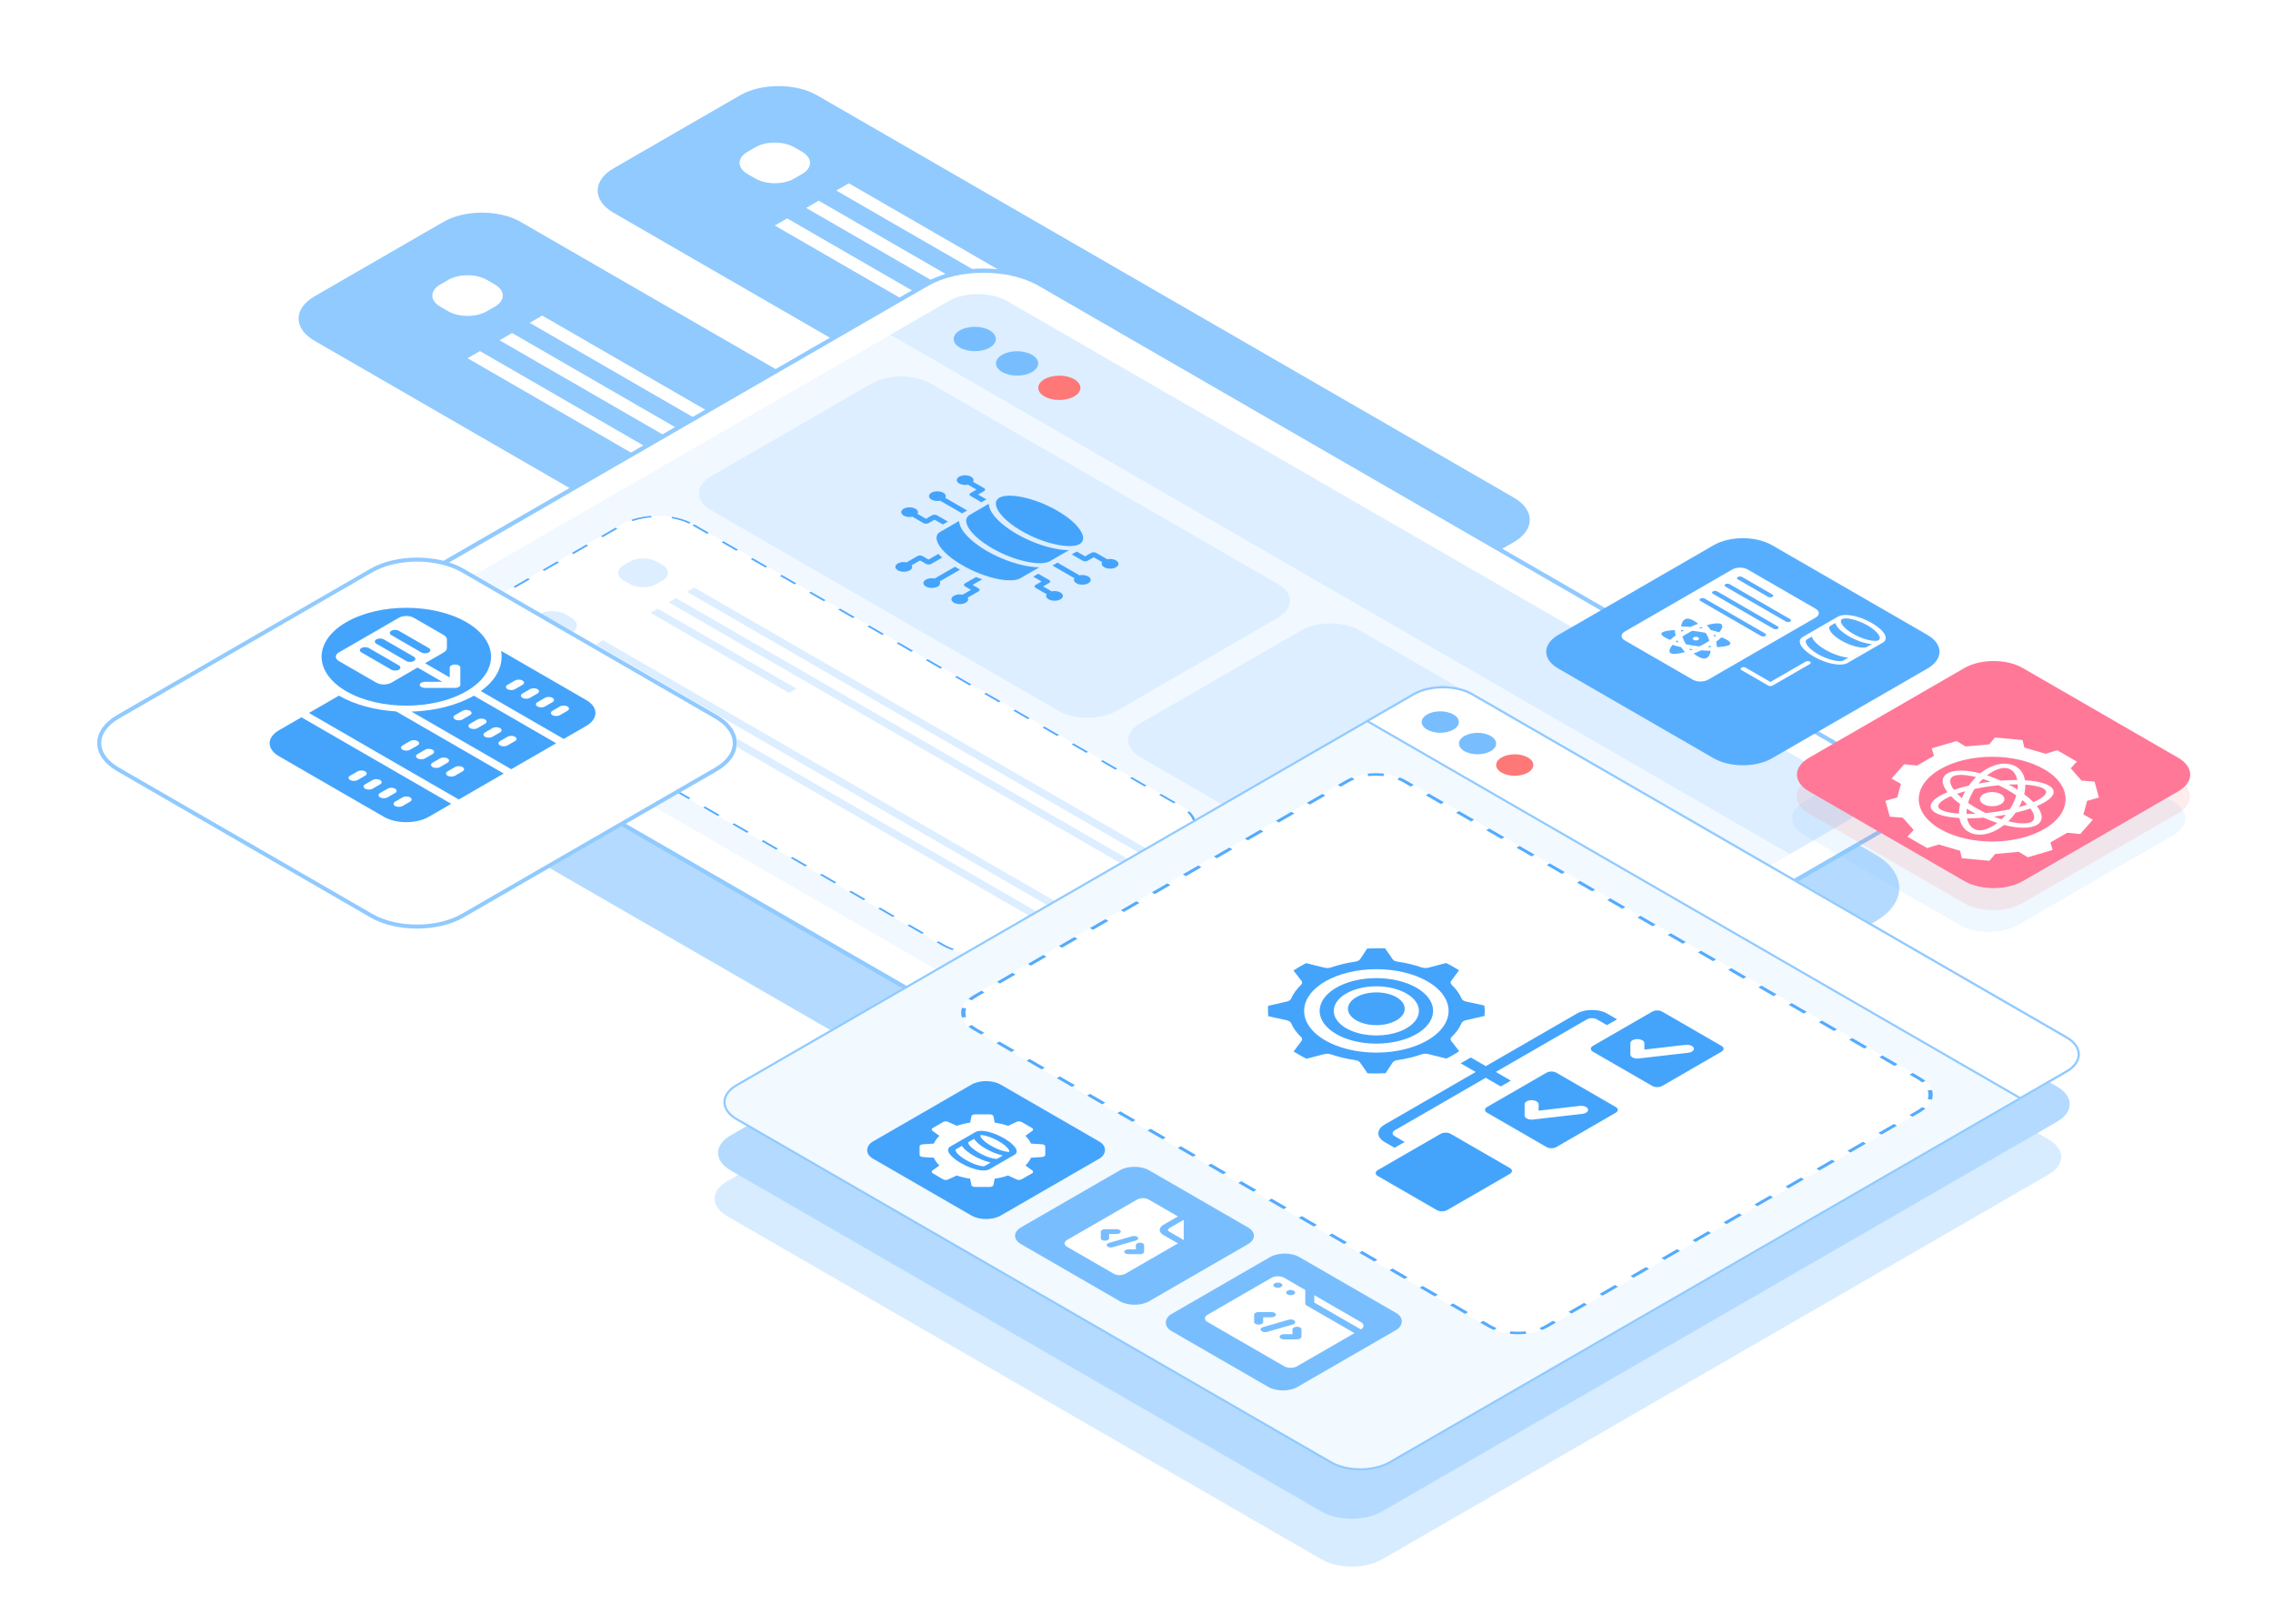 <?xml version="1.0" encoding="UTF-8"?> <svg xmlns="http://www.w3.org/2000/svg" width="560" height="400" viewBox="0 0 560 400" fill="none"><g clip-path="url(#clip0_1222_6009)"><g filter="url(#filter0_b_1222_6009)"><path d="M182.326 23.481C187.568 20.454 196.068 20.454 201.311 23.481L372.96 122.583C378.202 125.609 378.202 130.517 372.96 133.543L341.81 151.528C336.568 154.554 328.068 154.554 322.826 151.528L151.177 52.426C145.934 49.399 145.934 44.492 151.176 41.465L182.326 23.481Z" fill="#90CAFF"></path></g><path d="M206.037 46.938L352.107 131.272L355.202 129.485L209.132 45.151L206.037 46.938Z" fill="white"></path><path d="M198.607 51.221L344.677 135.555L347.772 133.768L201.702 49.434L198.607 51.221Z" fill="white"></path><path d="M190.881 55.561L239.763 83.783L242.818 82.019L193.936 53.797L190.881 55.561Z" fill="white"></path><path d="M186.142 36.254C188.764 34.741 193.014 34.741 195.635 36.254L197.599 37.389C200.221 38.902 200.221 41.356 197.599 42.869L195.635 44.003C193.014 45.517 188.764 45.517 186.142 44.003L184.178 42.869C181.557 41.356 181.557 38.902 184.178 37.389L186.142 36.254Z" fill="white"></path><g filter="url(#filter1_b_1222_6009)"><path d="M109.264 54.651C114.506 51.624 123.006 51.624 128.248 54.651L299.897 153.752C305.14 156.779 305.14 161.687 299.897 164.713L268.129 183.055C262.886 186.082 254.387 186.082 249.144 183.055L77.495 83.953C72.253 80.926 72.253 76.019 77.495 72.992L109.264 54.651Z" fill="#90CAFF"></path></g><path d="M130.498 79.53L276.568 163.863L279.663 162.077L133.593 77.743L130.498 79.53Z" fill="white"></path><path d="M123.068 83.821L269.138 168.154L272.233 166.368L126.163 82.034L123.068 83.821Z" fill="white"></path><path d="M115.186 88.247L164.068 116.469L167.123 114.705L118.241 86.483L115.186 88.247Z" fill="white"></path><path d="M110.447 68.94C113.068 67.427 117.318 67.427 119.94 68.94L121.904 70.074C124.525 71.588 124.525 74.041 121.904 75.555L119.94 76.689C117.318 78.202 113.068 78.202 110.447 76.689L108.483 75.555C105.862 74.041 105.862 71.588 108.483 70.074L110.447 68.94Z" fill="white"></path><path d="M226.946 91.231C234.819 86.685 247.638 86.717 255.578 91.301L461.935 210.441C469.875 215.026 469.93 222.427 462.057 226.972L324.368 306.467C316.495 311.012 303.676 310.981 295.736 306.396L89.379 187.256C81.439 182.672 81.384 175.271 89.257 170.725L226.946 91.231Z" fill="#B4DBFF"></path><path d="M228.31 70.02C236.027 65.565 248.502 65.548 256.173 69.977L462.597 189.156C470.269 193.585 470.24 200.787 462.522 205.243L323.809 285.329C316.092 289.784 303.617 289.801 295.946 285.372L89.522 166.193C81.85 161.764 81.88 154.562 89.597 150.106L228.31 70.02Z" fill="white" stroke="#90CAFF" stroke-width="1.038"></path><g filter="url(#filter2_b_1222_6009)"><path d="M233.724 74.169C237.703 71.872 244.143 71.867 248.109 74.156L455.346 193.804C459.312 196.094 459.302 199.812 455.323 202.109L440.907 210.432L219.308 82.492L233.724 74.169Z" fill="#DCEEFF"></path></g><g filter="url(#filter3_b_1222_6009)"><path d="M318.336 281.211C314.391 283.488 307.978 283.478 304.012 281.189L96.775 161.54C92.809 159.25 92.792 155.548 96.737 153.271L219.311 82.502L440.91 210.443L318.336 281.211Z" fill="#F1F8FF"></path></g><g filter="url(#filter4_b_1222_6009)"><rect width="159.804" height="68.487" rx="10.377" transform="matrix(0.866 0.5 -0.866 0.5 162.053 123.983)" fill="white"></rect><rect x="-1.54627e-08" y="0.259" width="159.285" height="67.968" rx="10.117" transform="matrix(0.866 0.5 -0.866 0.5 162.277 124.113)" stroke="#54ABFD" stroke-width="0.519" stroke-dasharray="4.15 4.15"></rect></g><path d="M169.24 145.778L284.269 212.19L286.066 211.152L171.038 144.74L169.24 145.778Z" fill="#DCEEFF"></path><path d="M164.748 148.372L277.081 213.227L278.878 212.189L166.545 147.334L164.748 148.372Z" fill="#DCEEFF"></path><path d="M160.256 150.963L194.405 170.679L196.202 169.642L162.053 149.926L160.256 150.963Z" fill="#DCEEFF"></path><path d="M155.109 138.372C156.959 137.304 159.959 137.304 161.809 138.372L163.196 139.173C165.046 140.241 165.046 141.973 163.196 143.041L161.809 143.842C159.959 144.91 156.959 144.91 155.109 143.842L153.722 143.041C151.872 141.973 151.872 140.241 153.722 139.173L155.109 138.372Z" fill="#DCEEFF"></path><path d="M146.771 158.75L261.8 225.162L263.598 224.125L148.569 157.713L146.771 158.75Z" fill="#DCEEFF"></path><path d="M142.279 161.344L254.612 226.2L256.409 225.162L144.077 160.307L142.279 161.344Z" fill="#DCEEFF"></path><path d="M137.787 163.936L171.936 183.652L173.734 182.614L139.584 162.898L137.787 163.936Z" fill="#DCEEFF"></path><path d="M132.64 151.345C134.49 150.277 137.49 150.277 139.34 151.345L140.727 152.146C142.577 153.214 142.577 154.946 140.727 156.014L139.34 156.815C137.49 157.883 134.49 157.883 132.64 156.815L131.253 156.014C129.403 154.946 129.403 153.214 131.253 152.146L132.64 151.345Z" fill="#DCEEFF"></path><path d="M243.835 85.631C241.806 86.802 238.518 86.802 236.49 85.631C234.461 84.46 234.461 82.561 236.49 81.39C238.518 80.219 241.806 80.219 243.835 81.39C245.863 82.561 245.863 84.46 243.835 85.631Z" fill="#78BEFF"></path><path d="M254.249 91.645C252.22 92.816 248.932 92.816 246.904 91.645C244.875 90.474 244.875 88.575 246.904 87.404C248.932 86.233 252.22 86.233 254.249 87.404C256.277 88.575 256.277 90.474 254.249 91.645Z" fill="#78BEFF"></path><path d="M264.663 97.658C262.634 98.829 259.346 98.829 257.318 97.658C255.289 96.487 255.289 94.589 257.318 93.418C259.346 92.247 262.634 92.247 264.663 93.418C266.691 94.589 266.691 96.487 264.663 97.658Z" fill="#FF7878"></path><g filter="url(#filter5_b_1222_6009)"><path d="M320.547 155.323C324.545 153.015 331.001 152.999 334.966 155.288L420.598 204.728C424.563 207.017 424.535 210.744 420.536 213.053L380.969 235.897C376.97 238.205 370.514 238.222 366.55 235.933L280.917 186.493C276.953 184.204 276.98 180.476 280.979 178.168L320.547 155.323Z" fill="#DCEEFF"></path></g><g filter="url(#filter6_b_1222_6009)"><path d="M214.773 94.48C218.772 92.171 225.228 92.155 229.192 94.444L314.825 143.884C318.789 146.173 318.762 149.9 314.763 152.209L275.196 175.053C271.197 177.362 264.741 177.378 260.776 175.089L175.144 125.649C171.179 123.36 171.207 119.633 175.206 117.324L214.773 94.48Z" fill="#DCEEFF"></path></g><path d="M340.506 384.146C336.385 386.525 329.704 386.525 325.584 384.146L179.144 299.599C175.023 297.22 175.023 293.362 179.144 290.983L343.381 196.161C347.502 193.782 354.183 193.782 358.303 196.161L504.743 280.708C508.864 283.087 508.864 286.944 504.743 289.324L340.506 384.146Z" fill="#D8ECFF"></path><path d="M340.475 372.355C336.354 374.734 329.673 374.734 325.552 372.355L179.995 288.317C175.874 285.938 175.874 282.081 179.995 279.702L346.355 183.654C350.475 181.275 357.157 181.275 361.277 183.654L506.835 267.691C510.956 270.071 510.956 273.928 506.835 276.307L340.475 372.355Z" fill="#B4DBFF"></path><path d="M342.391 360.235C338.394 362.542 331.914 362.542 327.918 360.235L181.478 275.688C177.481 273.38 177.481 269.639 181.478 267.332L348.262 171.039C352.259 168.731 358.739 168.731 362.735 171.039L509.175 255.586C513.172 257.893 513.172 261.634 509.175 263.942L342.391 360.235Z" fill="#F2F9FF" stroke="#90CAFF" stroke-width="0.519"></path><g filter="url(#filter7_b_1222_6009)"><path d="M348.037 170.91C352.158 168.531 358.839 168.531 362.959 170.91L509.365 255.437C513.486 257.817 513.486 261.674 509.365 264.053L497.722 270.775L336.393 177.632L348.037 170.91Z" fill="white"></path><path d="M348.261 171.04C352.258 168.732 358.738 168.732 362.735 171.04L509.141 255.567C513.137 257.875 513.137 261.616 509.141 263.923L497.722 270.516L336.843 177.632L348.261 171.04Z" stroke="#90CAFF" stroke-width="0.519"></path></g><path d="M358.079 179.739C356.291 180.772 353.393 180.772 351.605 179.739C349.817 178.707 349.817 177.034 351.605 176.002C353.393 174.97 356.291 174.97 358.079 176.002C359.866 177.034 359.866 178.707 358.079 179.739Z" fill="#78BEFF"></path><path d="M367.266 185.042C365.478 186.074 362.58 186.074 360.793 185.042C359.005 184.01 359.005 182.337 360.793 181.305C362.58 180.273 365.478 180.273 367.266 181.305C369.054 182.337 369.054 184.01 367.266 185.042Z" fill="#78BEFF"></path><path d="M376.422 190.329C374.635 191.361 371.736 191.361 369.949 190.329C368.161 189.297 368.161 187.624 369.949 186.592C371.736 185.56 374.635 185.56 376.422 186.592C378.21 187.624 378.21 189.297 376.422 190.329Z" fill="#FF7878"></path><path d="M331.506 192.261C335.626 189.882 342.307 189.882 346.428 192.261L473.078 265.383C477.199 267.762 477.199 271.619 473.078 273.998L381.456 326.896C377.336 329.276 370.655 329.276 366.534 326.896L239.884 253.775C235.763 251.396 235.763 247.538 239.884 245.159L331.506 192.261Z" fill="white"></path><g filter="url(#filter8_b_1222_6009)"><path fill-rule="evenodd" clip-rule="evenodd" d="M238.569 252.852L239.446 252.513C239.786 252.806 240.18 253.085 240.63 253.344L242.492 254.419L241.746 254.85L239.884 253.775C239.385 253.487 238.947 253.178 238.569 252.852ZM364.671 325.821L365.417 325.39L367.28 326.466C367.729 326.725 368.212 326.953 368.719 327.149L368.132 327.655C367.568 327.437 367.032 327.184 366.534 326.896L364.671 325.821ZM371.936 328.564L372.141 327.967C373.364 328.107 374.626 328.107 375.849 327.967L376.054 328.564C374.696 328.72 373.295 328.72 371.936 328.564ZM471.17 275.101L470.423 274.67L472.332 273.568C472.782 273.308 473.176 273.03 473.516 272.737L474.392 273.076C474.015 273.401 473.577 273.711 473.078 273.998L471.17 275.101ZM475.967 270.879L474.932 270.761C475.174 270.055 475.174 269.326 474.932 268.62L475.967 268.502C476.236 269.286 476.236 270.095 475.967 270.879ZM348.291 193.337L346.428 192.261C345.93 191.974 345.394 191.721 344.83 191.503L344.243 192.009C344.75 192.205 345.232 192.433 345.682 192.692L347.544 193.767L348.291 193.337ZM341.026 190.593L340.821 191.191C339.598 191.051 338.336 191.051 337.113 191.191L336.908 190.593C338.266 190.438 339.667 190.438 341.026 190.593ZM241.792 244.057L242.538 244.488L240.63 245.59C240.18 245.85 239.786 246.128 239.446 246.421L238.569 246.082C238.947 245.756 239.385 245.447 239.884 245.159L241.792 244.057ZM236.995 248.278L238.03 248.397C237.788 249.103 237.788 249.831 238.03 250.538L236.995 250.656C236.726 249.872 236.726 249.063 236.995 248.278ZM245.61 241.853L246.356 242.284L250.174 240.08L249.427 239.649L245.61 241.853ZM253.245 237.445L253.991 237.876L257.809 235.672L257.063 235.241L253.245 237.445ZM260.88 233.037L261.626 233.468L265.444 231.264L264.698 230.833L260.88 233.037ZM268.515 228.629L269.262 229.06L273.079 226.855L272.333 226.425L268.515 228.629ZM276.151 224.221L276.897 224.651L280.714 222.447L279.968 222.016L276.151 224.221ZM283.786 219.812L284.532 220.243L288.349 218.039L287.603 217.608L283.786 219.812ZM291.421 215.404L292.167 215.835L295.985 213.631L295.238 213.2L291.421 215.404ZM299.056 210.996L299.802 211.427L303.62 209.223L302.874 208.792L299.056 210.996ZM306.691 206.588L307.437 207.019L311.255 204.815L310.509 204.384L306.691 206.588ZM314.326 202.18L315.073 202.611L318.89 200.406L318.144 199.976L314.326 202.18ZM321.962 197.772L322.708 198.202L326.525 195.998L325.779 195.567L321.962 197.772ZM329.597 193.363L330.343 193.794L332.252 192.692C332.701 192.433 333.184 192.205 333.691 192.009L333.104 191.503C332.54 191.721 332.004 191.974 331.506 192.261L329.597 193.363ZM352.016 195.487L351.269 195.918L354.994 198.069L355.741 197.638L352.016 195.487ZM359.466 199.789L358.719 200.219L362.444 202.37L363.191 201.939L359.466 199.789ZM366.916 204.09L366.169 204.521L369.894 206.671L370.641 206.24L366.916 204.09ZM374.366 208.391L373.619 208.822L377.345 210.973L378.091 210.542L374.366 208.391ZM381.816 212.692L381.07 213.123L384.795 215.274L385.541 214.843L381.816 212.692ZM389.266 216.994L388.52 217.424L392.245 219.575L392.991 219.144L389.266 216.994ZM396.716 221.295L395.97 221.726L399.695 223.876L400.441 223.446L396.716 221.295ZM404.166 225.596L403.42 226.027L407.145 228.178L407.891 227.747L404.166 225.596ZM411.616 229.897L410.87 230.328L414.595 232.479L415.341 232.048L411.616 229.897ZM419.066 234.199L418.32 234.63L422.045 236.78L422.791 236.349L419.066 234.199ZM426.516 238.5L425.77 238.931L429.495 241.081L430.241 240.651L426.516 238.5ZM433.966 242.801L433.22 243.232L436.945 245.383L437.691 244.952L433.966 242.801ZM441.416 247.103L440.67 247.533L444.395 249.684L445.141 249.253L441.416 247.103ZM448.866 251.404L448.12 251.835L451.845 253.985L452.591 253.554L448.866 251.404ZM456.316 255.705L455.57 256.136L459.295 258.287L460.041 257.856L456.316 255.705ZM463.766 260.006L463.02 260.437L466.745 262.588L467.491 262.157L463.766 260.006ZM471.216 264.308L470.47 264.738L472.332 265.814C472.782 266.073 473.176 266.352 473.516 266.645L474.393 266.306C474.015 265.98 473.577 265.671 473.078 265.383L471.216 264.308ZM467.352 277.305L466.606 276.874L462.788 279.078L463.534 279.509L467.352 277.305ZM459.717 281.713L458.971 281.282L455.153 283.486L455.899 283.917L459.717 281.713ZM452.082 286.121L451.336 285.69L447.518 287.894L448.264 288.325L452.082 286.121ZM444.446 290.529L443.7 290.098L439.883 292.302L440.629 292.733L444.446 290.529ZM436.811 294.937L436.065 294.506L432.248 296.711L432.994 297.141L436.811 294.937ZM429.176 299.345L428.43 298.915L424.612 301.119L425.359 301.55L429.176 299.345ZM421.541 303.754L420.795 303.323L416.977 305.527L417.723 305.958L421.541 303.754ZM413.906 308.162L413.16 307.731L409.342 309.935L410.088 310.366L413.906 308.162ZM406.271 312.57L405.525 312.139L401.707 314.343L402.453 314.774L406.271 312.57ZM398.635 316.978L397.889 316.547L394.072 318.751L394.818 319.182L398.635 316.978ZM391 321.386L390.254 320.955L386.437 323.16L387.183 323.59L391 321.386ZM383.365 325.794L382.619 325.364L380.71 326.466C380.261 326.725 379.778 326.953 379.271 327.149L379.858 327.655C380.422 327.437 380.958 327.184 381.456 326.896L383.365 325.794ZM360.946 323.671L361.692 323.24L357.967 321.089L357.221 321.52L360.946 323.671ZM353.496 319.369L354.242 318.938L350.517 316.788L349.771 317.219L353.496 319.369ZM346.046 315.068L346.792 314.637L343.067 312.487L342.321 312.917L346.046 315.068ZM338.596 310.767L339.342 310.336L335.617 308.185L334.871 308.616L338.596 310.767ZM331.146 306.465L331.892 306.035L328.167 303.884L327.421 304.315L331.146 306.465ZM323.696 302.164L324.442 301.733L320.717 299.583L319.971 300.014L323.696 302.164ZM316.246 297.863L316.992 297.432L313.267 295.281L312.521 295.712L316.246 297.863ZM308.796 293.562L309.542 293.131L305.817 290.98L305.071 291.411L308.796 293.562ZM301.346 289.26L302.092 288.83L298.367 286.679L297.621 287.11L301.346 289.26ZM293.896 284.959L294.642 284.528L290.917 282.378L290.171 282.808L293.896 284.959ZM286.446 280.658L287.192 280.227L283.467 278.076L282.721 278.507L286.446 280.658ZM278.996 276.357L279.742 275.926L276.017 273.775L275.271 274.206L278.996 276.357ZM271.546 272.055L272.292 271.625L268.567 269.474L267.821 269.905L271.546 272.055ZM264.096 267.754L264.842 267.323L261.117 265.173L260.371 265.603L264.096 267.754ZM256.646 263.453L257.392 263.022L253.667 260.871L252.921 261.302L256.646 263.453ZM249.196 259.151L249.942 258.721L246.217 256.57L245.471 257.001L249.196 259.151Z" fill="#54ABFD"></path></g><g filter="url(#filter9_d_1222_6009)"><path d="M91.064 134.744C97.512 131.021 107.968 131.021 114.417 134.744L176.8 170.761C183.249 174.484 183.249 180.521 176.8 184.244L114.417 220.261C107.968 223.985 97.512 223.985 91.063 220.261L28.68 184.244C22.231 180.521 22.231 174.484 28.68 170.761L91.064 134.744Z" fill="white"></path><path d="M91.493 134.992C97.705 131.405 107.776 131.406 113.988 134.992L176.371 171.009C182.583 174.595 182.583 180.41 176.371 183.996L113.988 220.014C107.776 223.6 97.705 223.6 91.493 220.014L29.109 183.996C22.898 180.41 22.898 174.595 29.109 171.009L91.493 134.992Z" stroke="#90CAFF" stroke-width="0.991"></path></g><g filter="url(#filter10_b_1222_6009)"><path d="M482.797 175.335C486.757 173.049 493.177 173.049 497.137 175.335L535.444 197.452C539.404 199.738 539.404 203.445 535.444 205.731L497.137 227.848C493.177 230.134 486.757 230.134 482.797 227.848L444.49 205.731C440.53 203.445 440.53 199.738 444.49 197.452L482.797 175.335Z" fill="#78BEFF" fill-opacity="0.12"></path></g><g filter="url(#filter11_b_1222_6009)"><path d="M483.906 169.98C487.866 167.694 494.286 167.694 498.246 169.98L536.553 192.096C540.513 194.383 540.513 198.089 536.553 200.376L498.246 222.492C494.286 224.778 487.866 224.778 483.906 222.492L445.599 200.376C441.639 198.089 441.639 194.383 445.599 192.096L483.906 169.98Z" fill="#FF7171" fill-opacity="0.13"></path></g><g filter="url(#filter12_b_1222_6009)"><path d="M483.992 164.556C487.952 162.27 494.372 162.27 498.332 164.556L536.639 186.673C540.599 188.959 540.599 192.666 536.639 194.952L498.332 217.068C494.372 219.355 487.952 219.355 483.992 217.068L445.685 194.952C441.725 192.666 441.725 188.959 445.685 186.673L483.992 164.556Z" fill="#FF7898"></path></g><g filter="url(#filter13_d_1222_6009)"><path d="M422.219 130.142C426.178 127.856 432.599 127.856 436.559 130.142L474.865 152.258C478.825 154.545 478.825 158.252 474.865 160.538L436.559 182.654C432.599 184.941 426.178 184.94 422.219 182.654L383.912 160.538C379.952 158.252 379.952 154.545 383.912 152.258L422.219 130.142Z" fill="#58AEFE"></path></g><g filter="url(#filter14_b_1222_6009)"><rect width="36.417" height="36.405" rx="4.151" transform="matrix(0.866 0.5 -0.866 0.5 242.936 265.11)" fill="#44A4FC"></rect></g><g filter="url(#filter15_b_1222_6009)"><path d="M275.903 288.295C277.889 287.148 281.107 287.148 283.093 288.295L307.441 302.352C309.427 303.499 309.427 305.357 307.441 306.503L283.103 320.555C281.118 321.701 277.899 321.701 275.913 320.555L251.565 306.497C249.579 305.351 249.579 303.493 251.565 302.347L275.903 288.295Z" fill="#78BEFF"></path></g><g filter="url(#filter16_b_1222_6009)"><rect width="35.889" height="36.405" rx="4.151" transform="matrix(0.866 0.5 -0.866 0.5 316.514 307.594)" fill="#78BEFF"></rect></g><path d="M424.142 257.658L409.507 249.209C409.183 249.022 408.745 248.917 408.287 248.917C407.83 248.917 407.391 249.022 407.067 249.209L392.432 257.658C392.109 257.845 391.927 258.098 391.927 258.362C391.927 258.627 392.109 258.88 392.432 259.067L407.067 267.516C407.391 267.703 407.83 267.808 408.287 267.808C408.745 267.808 409.183 267.703 409.507 267.516L424.142 259.067C424.466 258.88 424.647 258.627 424.647 258.362C424.647 258.098 424.466 257.845 424.142 257.658ZM415.943 259.339L403.746 260.747C403.496 260.777 403.238 260.774 402.989 260.74C402.741 260.705 402.509 260.638 402.311 260.545C402.27 260.521 402.223 260.502 402.183 260.478C401.86 260.292 401.678 260.038 401.678 259.774L401.678 256.958C401.686 256.697 401.871 256.448 402.194 256.265C402.516 256.082 402.95 255.979 403.403 255.979C403.855 255.979 404.289 256.082 404.612 256.265C404.934 256.448 405.119 256.697 405.127 256.958L405.127 258.56L415.261 257.389C415.483 257.364 415.712 257.364 415.934 257.389C416.156 257.414 416.367 257.465 416.556 257.537C416.744 257.61 416.906 257.703 417.032 257.812C417.158 257.921 417.246 258.043 417.29 258.171C417.335 258.299 417.335 258.431 417.291 258.559C417.247 258.688 417.159 258.81 417.034 258.919C416.908 259.027 416.746 259.121 416.558 259.194C416.37 259.266 416.159 259.317 415.937 259.343L415.943 259.339Z" fill="#44A4FC"></path><path d="M398.08 272.705L383.444 264.255C383.121 264.069 382.682 263.964 382.225 263.964C381.767 263.964 381.328 264.069 381.005 264.255L366.37 272.705C366.046 272.892 365.864 273.145 365.864 273.409C365.864 273.673 366.046 273.927 366.37 274.113L381.005 282.563C381.328 282.75 381.767 282.855 382.225 282.855C382.682 282.855 383.121 282.75 383.444 282.563L398.08 274.113C398.403 273.927 398.585 273.673 398.585 273.409C398.585 273.145 398.403 272.892 398.08 272.705ZM389.88 274.386L377.684 275.794C377.434 275.823 377.176 275.819 376.929 275.784C376.681 275.748 376.451 275.681 376.253 275.588C376.212 275.564 376.166 275.544 376.125 275.521C375.802 275.334 375.62 275.081 375.62 274.817L375.62 272C375.628 271.739 375.813 271.49 376.136 271.307C376.459 271.124 376.893 271.022 377.345 271.022C377.797 271.022 378.231 271.124 378.554 271.307C378.876 271.49 379.062 271.739 379.069 272L379.069 273.603L389.203 272.432C389.425 272.406 389.654 272.406 389.876 272.432C390.099 272.457 390.31 272.507 390.498 272.58C390.687 272.653 390.849 272.746 390.975 272.855C391.101 272.963 391.188 273.085 391.233 273.214C391.277 273.342 391.277 273.474 391.233 273.602C391.189 273.73 391.102 273.852 390.976 273.961C390.85 274.07 390.689 274.163 390.501 274.236C390.312 274.309 390.102 274.36 389.88 274.386Z" fill="#44A4FC"></path><path d="M372.017 287.752L357.382 279.302C356.708 278.913 355.587 278.93 354.878 279.339L339.473 288.234C338.764 288.643 338.735 289.29 339.408 289.679L354.044 298.129C354.717 298.518 355.838 298.501 356.547 298.092L371.953 289.197C372.662 288.788 372.691 288.141 372.017 287.752Z" fill="#44A4FC"></path><path d="M334.149 251.358C336.879 252.934 341.305 252.934 344.034 251.358C346.764 249.782 346.764 247.227 344.034 245.651C341.305 244.075 336.879 244.075 334.149 245.651C331.419 247.227 331.419 249.782 334.149 251.358Z" fill="#44A4FC"></path><path d="M329.207 254.732C331.162 255.86 333.653 256.629 336.364 256.941C339.076 257.252 341.887 257.092 344.442 256.481C346.996 255.87 349.18 254.836 350.716 253.509C352.252 252.181 353.072 250.621 353.072 249.024C353.072 247.428 352.252 245.868 350.716 244.54C349.18 243.213 346.996 242.178 344.442 241.567C341.887 240.957 339.076 240.797 336.364 241.108C333.653 241.42 331.162 242.188 329.207 243.317C326.589 244.832 325.118 246.885 325.118 249.024C325.118 251.164 326.589 253.217 329.207 254.732ZM346.506 244.744C347.972 245.591 348.971 246.669 349.375 247.843C349.78 249.018 349.572 250.235 348.779 251.341C347.985 252.447 346.641 253.393 344.917 254.058C343.193 254.723 341.166 255.078 339.092 255.078C337.018 255.078 334.991 254.723 333.267 254.058C331.542 253.393 330.199 252.447 329.405 251.341C328.611 250.235 328.404 249.018 328.808 247.843C329.213 246.669 330.211 245.591 331.678 244.744C333.645 243.61 336.312 242.973 339.092 242.973C341.872 242.973 344.538 243.61 346.506 244.744Z" fill="#44A4FC"></path><path d="M320.668 241.647C320.78 241.797 320.828 241.96 320.809 242.123C320.789 242.286 320.703 242.443 320.557 242.583C319.444 243.651 318.614 244.809 318.096 246.018C318.028 246.177 317.896 246.324 317.711 246.447C317.525 246.57 317.292 246.666 317.029 246.727L312.427 247.786C312.425 248.15 312.395 248.59 312.395 249.031C312.394 249.471 312.424 249.911 312.49 250.346L317.021 251.336C317.284 251.396 317.517 251.492 317.703 251.615C317.888 251.738 318.02 251.885 318.087 252.044C318.606 253.252 319.436 254.409 320.55 255.475C320.695 255.615 320.781 255.772 320.8 255.935C320.82 256.098 320.771 256.261 320.66 256.411L318.711 259.034C319.606 259.55 320.731 260.258 321.888 260.814L326.302 259.668C326.561 259.604 326.844 259.576 327.126 259.587C327.408 259.598 327.681 259.648 327.923 259.732C329.771 260.374 331.776 260.852 333.871 261.151C334.145 261.19 334.4 261.266 334.613 261.373C334.826 261.48 334.992 261.614 335.097 261.766L336.929 264.422C337.559 264.423 338.322 264.44 339.085 264.44C339.847 264.44 340.61 264.422 341.363 264.384L343.08 261.767C343.185 261.616 343.352 261.481 343.565 261.374C343.779 261.267 344.033 261.191 344.308 261.152C346.401 260.851 348.405 260.371 350.252 259.727C350.494 259.643 350.767 259.593 351.049 259.582C351.331 259.571 351.614 259.599 351.873 259.663L356.358 260.773C356.914 260.503 357.449 260.217 357.964 259.92C358.503 259.609 359.018 259.285 359.501 258.951L357.519 256.404C357.407 256.254 357.359 256.091 357.379 255.928C357.398 255.765 357.484 255.607 357.63 255.468C358.744 254.4 359.573 253.242 360.092 252.033C360.159 251.874 360.291 251.727 360.477 251.604C360.662 251.481 360.896 251.385 361.158 251.324L365.761 250.265C365.762 249.901 365.792 249.461 365.793 249.02C365.793 248.58 365.763 248.139 365.698 247.705L361.166 246.715C360.904 246.655 360.67 246.559 360.485 246.436C360.299 246.312 360.168 246.165 360.1 246.007C359.581 244.799 358.751 243.642 357.638 242.576C357.492 242.436 357.406 242.279 357.387 242.116C357.368 241.953 357.416 241.79 357.528 241.64L359.476 239.017C358.582 238.5 357.457 237.793 356.299 237.236L351.886 238.383C351.626 238.447 351.343 238.475 351.062 238.464C350.78 238.453 350.506 238.403 350.264 238.319C348.416 237.677 346.411 237.199 344.317 236.9C344.042 236.861 343.788 236.785 343.574 236.678C343.361 236.571 343.195 236.436 343.09 236.285L341.259 233.628C340.628 233.628 339.865 233.611 339.103 233.611C338.34 233.611 337.577 233.628 336.824 233.666L335.107 236.284C335.002 236.435 334.836 236.57 334.622 236.677C334.409 236.784 334.154 236.86 333.88 236.899C331.786 237.2 329.783 237.68 327.935 238.323C327.693 238.408 327.42 238.457 327.138 238.468C326.856 238.48 326.574 238.452 326.314 238.388L321.769 237.262C321.319 237.52 320.759 237.817 320.22 238.129C319.681 238.44 319.166 238.763 318.682 239.098L320.668 241.647ZM351.685 241.756C354.173 243.193 355.868 245.024 356.553 247.017C357.239 249.01 356.885 251.077 355.537 252.955C354.188 254.833 351.906 256.439 348.978 257.569C346.05 258.698 342.608 259.302 339.088 259.302C335.567 259.303 332.126 258.701 329.199 257.572C326.273 256.444 323.992 254.839 322.646 252.961C321.3 251.084 320.949 249.018 321.637 247.024C322.324 245.03 324.021 243.199 326.511 241.761C329.853 239.836 334.38 238.754 339.1 238.753C343.819 238.752 348.345 239.832 351.685 241.756Z" fill="#44A4FC"></path><path d="M388.483 249.693L366.057 262.641L362.35 260.5L359.859 261.939L363.566 264.079L341.14 277.027C340.149 277.599 339.588 278.373 339.583 279.179C339.577 279.986 340.126 280.757 341.109 281.325L343.581 282.752L346.072 281.313L343.601 279.886C343.273 279.697 343.09 279.44 343.092 279.171C343.094 278.902 343.281 278.644 343.611 278.454L366.037 265.506L369.744 267.646L372.236 266.208L368.529 264.067L390.954 251.12C391.285 250.929 391.732 250.821 392.197 250.82C392.663 250.819 393.108 250.925 393.436 251.114L395.907 252.541L398.399 251.102L395.928 249.675C394.944 249.108 393.608 248.791 392.212 248.794C390.816 248.797 389.474 249.121 388.483 249.693Z" fill="#44A4FC"></path><path d="M288.044 303.398L291.639 305.474L291.639 300.493L288.044 302.568C287.853 302.678 287.746 302.827 287.746 302.983C287.746 303.139 287.853 303.288 288.044 303.398Z" fill="white"></path><path d="M286.609 301.736L290.203 299.661L283.014 295.51C282.633 295.29 282.115 295.166 281.576 295.166C281.037 295.166 280.52 295.29 280.138 295.51L262.884 305.472C262.503 305.692 262.288 305.991 262.288 306.302C262.288 306.614 262.503 306.912 262.884 307.132L274.387 313.774C274.768 313.994 275.285 314.117 275.825 314.117C276.364 314.117 276.881 313.994 277.263 313.774L290.203 306.302L286.609 304.227C286.037 303.897 285.715 303.449 285.715 302.982C285.715 302.515 286.037 302.067 286.609 301.736ZM273.251 305.057C273.252 305.135 273.225 305.211 273.174 305.283C273.123 305.355 273.048 305.42 272.953 305.475C272.858 305.529 272.746 305.573 272.621 305.602C272.497 305.632 272.364 305.647 272.23 305.646C272.096 305.647 271.963 305.632 271.839 305.602C271.715 305.573 271.602 305.529 271.507 305.475C271.412 305.42 271.337 305.355 271.286 305.283C271.235 305.211 271.209 305.135 271.209 305.057L271.209 303.397C271.209 303.319 271.235 303.242 271.286 303.171C271.337 303.099 271.412 303.034 271.507 302.979C271.602 302.924 271.715 302.881 271.839 302.852C271.963 302.822 272.096 302.807 272.23 302.807L275.106 302.807C275.377 302.807 275.636 302.869 275.828 302.98C276.019 303.09 276.127 303.24 276.127 303.397C276.127 303.553 276.019 303.703 275.828 303.814C275.636 303.924 275.377 303.986 275.106 303.986L273.244 303.982L273.251 305.057ZM279.894 305.572L274.142 307.232C273.951 307.291 273.732 307.313 273.517 307.295C273.303 307.277 273.104 307.22 272.949 307.132C272.873 307.086 272.808 307.035 272.755 306.979C272.695 306.91 272.66 306.834 272.65 306.757C272.641 306.68 272.658 306.603 272.701 306.529C272.744 306.456 272.811 306.388 272.899 306.33C272.988 306.272 273.095 306.224 273.215 306.19L278.966 304.53C279.209 304.461 279.489 304.45 279.745 304.499C280.001 304.549 280.212 304.656 280.332 304.796C280.453 304.935 280.472 305.097 280.385 305.245C280.299 305.393 280.114 305.515 279.872 305.584L279.894 305.572ZM280.879 308.955L278.003 308.955C277.869 308.955 277.736 308.94 277.612 308.91C277.488 308.881 277.375 308.837 277.28 308.783C277.185 308.728 277.11 308.663 277.059 308.591C277.008 308.519 276.982 308.443 276.982 308.365C276.982 308.288 277.008 308.211 277.059 308.139C277.11 308.068 277.185 308.002 277.28 307.948C277.375 307.893 277.488 307.849 277.612 307.82C277.736 307.79 277.869 307.775 278.003 307.776L279.844 307.792L279.836 306.717C279.836 306.561 279.944 306.411 280.135 306.301C280.327 306.19 280.586 306.128 280.857 306.128C281.128 306.128 281.388 306.19 281.579 306.301C281.771 306.411 281.878 306.561 281.878 306.717L281.878 308.378C281.879 308.455 281.853 308.532 281.802 308.604C281.75 308.675 281.675 308.74 281.58 308.795C281.485 308.85 281.373 308.893 281.249 308.923C281.124 308.952 280.991 308.967 280.857 308.967L280.879 308.955Z" fill="white"></path><path d="M243.578 286.256C242.387 285.947 241.073 285.397 239.877 284.707C238.682 284.017 237.729 283.258 237.195 282.571C237.115 282.468 237.048 282.37 236.99 282.276L235.426 283.179C235.386 283.213 235.315 283.476 235.768 284.026C236.226 284.583 237.026 285.205 238.02 285.779C239.014 286.353 240.093 286.815 241.057 287.08C242.009 287.341 242.465 287.3 242.527 287.276L244.089 286.374C243.926 286.341 243.756 286.302 243.578 286.256Z" fill="white"></path><path d="M238.91 282.213C239.368 282.77 240.168 283.392 241.162 283.966C242.156 284.54 243.235 285.002 244.199 285.266C245.148 285.527 245.603 285.487 245.668 285.463L247.081 284.647C246.917 284.614 246.746 284.575 246.567 284.528C245.374 284.219 244.06 283.67 242.867 282.982C241.675 282.293 240.724 281.535 240.189 280.846C240.108 280.742 240.04 280.644 239.982 280.549L238.568 281.366C238.528 281.4 238.458 281.663 238.91 282.213Z" fill="white"></path><path d="M241.901 280.495C242.361 281.051 243.158 281.671 244.145 282.241C245.133 282.811 246.207 283.271 247.17 283.537C248.116 283.798 248.566 283.764 248.648 283.739C248.692 283.691 248.75 283.432 248.298 282.885C247.839 282.329 247.042 281.709 246.054 281.139C245.067 280.569 243.993 280.109 243.029 279.843C242.083 279.583 241.633 279.616 241.551 279.641C241.507 279.689 241.45 279.948 241.901 280.495Z" fill="white"></path><path d="M254.334 288.341L252.632 287.11C253.248 286.515 253.706 285.876 253.999 285.202L256.712 285.027C257.171 284.997 257.518 284.773 257.518 284.506L257.518 282.411C257.518 282.145 257.171 281.921 256.712 281.891L253.999 281.715C253.707 281.041 253.249 280.402 252.632 279.807L254.334 278.576C254.622 278.368 254.593 278.068 254.266 277.879L251.701 276.398C251.374 276.21 250.854 276.193 250.493 276.359L248.361 277.342C247.331 276.986 246.224 276.721 245.057 276.552L244.753 274.986C244.701 274.721 244.313 274.521 243.851 274.521L240.223 274.521C239.761 274.521 239.373 274.721 239.322 274.986L239.017 276.552C237.85 276.721 236.743 276.986 235.713 277.342L233.581 276.359C233.22 276.193 232.7 276.21 232.374 276.398L229.808 277.879C229.481 278.068 229.452 278.368 229.74 278.576L231.443 279.808C230.826 280.402 230.368 281.041 230.076 281.715L227.362 281.891C226.903 281.921 226.556 282.145 226.556 282.411L226.556 284.506C226.556 284.773 226.903 284.997 227.362 285.026L230.075 285.202C230.367 285.876 230.825 286.515 231.442 287.11L229.74 288.341C229.452 288.549 229.481 288.85 229.808 289.038L232.373 290.519C232.7 290.708 233.219 290.725 233.58 290.558L235.713 289.576C236.743 289.931 237.85 290.196 239.017 290.365L239.322 291.931C239.373 292.196 239.761 292.397 240.223 292.397L243.851 292.397C244.313 292.397 244.701 292.196 244.753 291.931L245.057 290.365C246.224 290.196 247.331 289.932 248.361 289.576L250.494 290.558C250.855 290.725 251.375 290.708 251.701 290.519L254.267 289.038C254.593 288.85 254.622 288.549 254.334 288.341ZM243.805 288.017C243.393 288.255 242.408 288.578 240.437 288.068C239.246 287.76 237.931 287.21 236.736 286.519C235.541 285.829 234.588 285.07 234.054 284.383C233.17 283.245 233.729 282.676 234.141 282.438C234.141 282.438 240.255 278.908 240.269 278.9C240.68 278.663 241.665 278.341 243.639 278.852C244.832 279.161 246.146 279.71 247.338 280.398C248.531 281.087 249.482 281.845 250.017 282.534C250.902 283.674 250.344 284.242 249.933 284.48L243.805 288.017Z" fill="white"></path><path d="M335.267 327.497C335.685 327.256 335.919 326.929 335.919 326.589C335.919 326.248 335.685 325.922 335.267 325.681L323.795 319.057L323.795 320.873L335.267 327.497Z" fill="white"></path><path d="M321.573 321.141L321.581 317.777L316.399 314.785C315.982 314.545 315.416 314.409 314.826 314.409C314.236 314.409 313.671 314.545 313.254 314.785L297.527 323.865C297.11 324.106 296.876 324.433 296.876 324.773C296.876 325.114 297.11 325.44 297.527 325.681L316.399 336.577C316.816 336.818 317.382 336.953 317.971 336.953C318.561 336.953 319.127 336.818 319.544 336.577L333.698 328.405L321.903 321.595C321.799 321.536 321.716 321.465 321.66 321.387C321.603 321.309 321.573 321.226 321.573 321.141ZM314.04 317.055C313.831 316.935 313.714 316.772 313.714 316.601C313.714 316.431 313.831 316.268 314.04 316.147C314.248 316.027 314.531 315.959 314.826 315.959C315.121 315.959 315.404 316.027 315.613 316.147C315.821 316.268 315.938 316.431 315.938 316.601C315.938 316.772 315.821 316.935 315.613 317.055C315.404 317.176 315.121 317.243 314.826 317.243C314.531 317.243 314.248 317.176 314.04 317.055ZM317.185 317.963C317.394 317.843 317.677 317.775 317.971 317.775C318.266 317.775 318.549 317.843 318.758 317.963C318.913 318.053 319.019 318.168 319.062 318.292C319.105 318.417 319.083 318.546 318.999 318.663C318.915 318.78 318.772 318.881 318.589 318.951C318.406 319.022 318.191 319.059 317.971 319.059C317.752 319.059 317.537 319.022 317.354 318.951C317.171 318.881 317.028 318.78 316.944 318.663C316.86 318.546 316.838 318.417 316.881 318.292C316.924 318.168 317.03 318.053 317.185 317.963ZM311.209 325.672C311.21 325.757 311.181 325.841 311.125 325.919C311.069 325.998 310.987 326.069 310.883 326.129C310.78 326.189 310.656 326.236 310.52 326.268C310.385 326.301 310.239 326.317 310.092 326.317C309.946 326.317 309.8 326.301 309.664 326.268C309.529 326.236 309.405 326.189 309.302 326.129C309.198 326.069 309.116 325.998 309.06 325.919C309.004 325.841 308.975 325.757 308.976 325.672L308.976 323.856C308.975 323.771 309.004 323.687 309.06 323.609C309.116 323.531 309.198 323.459 309.302 323.399C309.405 323.34 309.529 323.292 309.664 323.26C309.8 323.228 309.946 323.211 310.092 323.211L313.238 323.211C313.384 323.211 313.53 323.228 313.665 323.26C313.801 323.293 313.924 323.34 314.027 323.4C314.131 323.46 314.213 323.531 314.269 323.609C314.325 323.688 314.354 323.771 314.354 323.856C314.354 323.941 314.325 324.025 314.269 324.103C314.213 324.181 314.131 324.252 314.027 324.312C313.924 324.372 313.801 324.419 313.665 324.452C313.53 324.484 313.384 324.501 313.238 324.501L311.217 324.505L311.209 325.672ZM318.412 327.488C318.412 327.317 318.529 327.153 318.739 327.032C318.948 326.911 319.232 326.843 319.528 326.843C319.825 326.843 320.109 326.911 320.318 327.032C320.527 327.153 320.645 327.317 320.645 327.488L320.645 329.304C320.646 329.389 320.617 329.473 320.561 329.551C320.505 329.629 320.423 329.701 320.319 329.761C320.216 329.82 320.092 329.868 319.956 329.9C319.821 329.933 319.675 329.949 319.528 329.949L316.383 329.949C316.236 329.949 316.091 329.933 315.955 329.9C315.819 329.868 315.696 329.82 315.592 329.761C315.488 329.701 315.406 329.629 315.35 329.551C315.294 329.473 315.266 329.389 315.267 329.304C315.266 329.219 315.294 329.135 315.35 329.057C315.406 328.978 315.488 328.907 315.592 328.847C315.696 328.787 315.819 328.74 315.955 328.708C316.091 328.675 316.236 328.659 316.383 328.659L318.435 328.673L318.412 327.488ZM318.931 325.372C319.012 325.447 319.065 325.531 319.088 325.618C319.11 325.706 319.101 325.795 319.061 325.88C319.021 325.965 318.951 326.045 318.856 326.113C318.76 326.182 318.641 326.239 318.506 326.28L312.216 328.096C311.998 328.159 311.751 328.178 311.513 328.152C311.274 328.126 311.057 328.055 310.895 327.951C310.811 327.901 310.74 327.844 310.682 327.783C310.617 327.707 310.578 327.625 310.568 327.541C310.558 327.456 310.577 327.372 310.623 327.291C310.67 327.211 310.744 327.137 310.84 327.074C310.937 327.01 311.054 326.958 311.185 326.92L317.476 325.105C317.607 325.067 317.75 325.044 317.896 325.038C318.042 325.033 318.189 325.044 318.328 325.071C318.467 325.098 318.595 325.14 318.705 325.196C318.815 325.252 318.905 325.319 318.97 325.395L318.931 325.372Z" fill="white"></path><path d="M114.875 170.307C123.017 165.606 123.017 157.956 114.875 153.255C106.732 148.554 93.482 148.554 85.34 153.255C77.198 157.956 77.198 165.606 85.34 170.307C93.482 175.008 106.732 175.008 114.875 170.307ZM83.494 160.715L98.261 152.189C99.281 151.601 100.934 151.601 101.953 152.189L109.337 156.452C109.826 156.735 110.101 157.118 110.101 157.518L110.101 159.649C110.101 160.049 109.826 160.433 109.337 160.715L104.722 163.38L110.801 166.889L110.801 164.445C110.801 164.029 111.385 163.692 112.106 163.692C112.827 163.692 113.411 164.029 113.411 164.445L113.411 168.708C113.411 169.125 112.827 169.462 112.106 169.462L104.722 169.462C104.362 169.462 104.035 169.377 103.799 169.241C103.563 169.105 103.417 168.916 103.417 168.708C103.417 168.292 104.001 167.955 104.722 167.955L108.955 167.955L102.876 164.445L96.416 168.175C95.396 168.764 93.743 168.764 92.724 168.175L83.494 162.847C82.475 162.258 82.475 161.304 83.494 160.715Z" fill="#44A4FC"></path><path d="M68.726 179.899C65.672 181.662 65.672 184.53 68.726 186.293L94.569 201.214C97.623 202.977 102.591 202.977 105.644 201.214L111.182 198.017L74.264 176.702L68.726 179.899ZM99.184 196.418C99.694 196.123 100.519 196.123 101.03 196.418C101.54 196.712 101.54 197.189 101.03 197.484L99.184 198.549C98.673 198.844 97.848 198.844 97.338 198.549C96.828 198.255 96.828 197.778 97.338 197.484L99.184 196.418ZM95.492 194.286C96.002 193.992 96.828 193.992 97.338 194.286C97.848 194.581 97.848 195.058 97.338 195.352L95.492 196.418C94.982 196.712 94.156 196.712 93.646 196.418C93.136 196.123 93.136 195.647 93.646 195.352L95.492 194.286ZM91.8 192.155C92.31 191.86 93.136 191.86 93.646 192.155C94.156 192.449 94.156 192.926 93.646 193.221L91.8 194.286C91.29 194.581 90.464 194.581 89.954 194.286C89.444 193.992 89.444 193.515 89.954 193.221L91.8 192.155ZM88.108 190.023C88.618 189.729 89.444 189.729 89.954 190.023C90.464 190.318 90.464 190.795 89.954 191.089L88.108 192.155C87.598 192.449 86.772 192.449 86.262 192.155C85.752 191.86 85.752 191.384 86.262 191.089L88.108 190.023Z" fill="#44A4FC"></path><path d="M83.494 171.372L76.11 175.635L113.028 196.95L124.104 190.556L97.604 175.256C92.447 174.94 87.438 173.649 83.494 171.372ZM112.105 188.957C112.616 188.662 113.441 188.662 113.951 188.957C114.462 189.251 114.462 189.728 113.951 190.023L112.105 191.088C111.595 191.383 110.77 191.383 110.26 191.088C109.749 190.794 109.749 190.317 110.26 190.023L112.105 188.957ZM108.414 186.825C108.924 186.531 109.749 186.531 110.26 186.825C110.77 187.12 110.77 187.597 110.26 187.891L108.414 188.957C107.903 189.251 107.078 189.251 106.568 188.957C106.058 188.662 106.058 188.186 106.568 187.891L108.414 186.825ZM104.722 184.694C105.232 184.399 106.058 184.399 106.568 184.694C107.078 184.989 107.078 185.465 106.568 185.76L104.722 186.825C104.212 187.12 103.386 187.12 102.876 186.825C102.366 186.531 102.366 186.054 102.876 185.76L104.722 184.694ZM101.03 182.563C101.54 182.268 102.366 182.268 102.876 182.563C103.386 182.857 103.386 183.334 102.876 183.628L101.03 184.694C100.52 184.989 99.694 184.989 99.184 184.694C98.674 184.399 98.674 183.923 99.184 183.628L101.03 182.563Z" fill="#44A4FC"></path><path d="M101.383 175.303L125.955 189.489L137.03 183.095L116.725 171.372C112.468 173.829 106.969 175.13 101.383 175.303ZM125.032 181.496C125.542 181.202 126.367 181.202 126.878 181.496C127.388 181.791 127.388 182.267 126.878 182.562L125.032 183.628C124.521 183.922 123.696 183.922 123.186 183.628C122.676 183.333 122.676 182.856 123.186 182.562L125.032 181.496ZM121.34 179.365C121.85 179.07 122.676 179.07 123.186 179.365C123.696 179.659 123.696 180.136 123.186 180.43L121.34 181.496C120.83 181.791 120.004 181.791 119.494 181.496C118.984 181.202 118.984 180.725 119.494 180.43L121.34 179.365ZM117.648 177.233C118.158 176.939 118.984 176.939 119.494 177.233C120.004 177.528 120.004 178.004 119.494 178.299L117.648 179.365C117.138 179.659 116.312 179.659 115.802 179.365C115.292 179.07 115.292 178.594 115.802 178.299L117.648 177.233ZM113.956 175.102C114.466 174.807 115.292 174.807 115.802 175.102C116.312 175.396 116.312 175.873 115.802 176.168L113.956 177.233C113.446 177.528 112.62 177.528 112.11 177.233C111.6 176.939 111.6 176.462 112.11 176.168L113.956 175.102Z" fill="#44A4FC"></path><path d="M144.413 172.439L123.451 160.336C124.089 163.803 122.427 167.382 118.461 170.244L138.875 182.031L144.413 178.833C147.467 177.07 147.467 174.202 144.413 172.439ZM126.877 169.774C126.367 170.069 125.541 170.069 125.031 169.774C124.521 169.48 124.521 169.003 125.031 168.709L126.877 167.643C127.387 167.348 128.213 167.348 128.723 167.643C129.233 167.938 129.233 168.414 128.723 168.709L126.877 169.774ZM130.569 171.906C130.059 172.2 129.233 172.2 128.723 171.906C128.213 171.611 128.213 171.135 128.723 170.84L130.569 169.774C131.079 169.48 131.905 169.48 132.415 169.774C132.925 170.069 132.925 170.546 132.415 170.84L130.569 171.906ZM134.261 174.037C133.75 174.332 132.925 174.332 132.415 174.037C131.905 173.743 131.905 173.266 132.415 172.972L134.261 171.906C134.771 171.611 135.596 171.611 136.106 171.906C136.617 172.2 136.617 172.677 136.106 172.972L134.261 174.037ZM137.952 176.169C137.442 176.463 136.617 176.463 136.106 176.169C135.596 175.874 135.596 175.398 136.106 175.103L137.952 174.037C138.463 173.743 139.288 173.743 139.798 174.037C140.308 174.332 140.308 174.809 139.798 175.103L137.952 176.169Z" fill="#44A4FC"></path><path d="M96.411 156.455L103.795 160.718C104.305 161.012 105.13 161.012 105.641 160.718C106.151 160.423 106.151 159.946 105.641 159.652L98.257 155.389C97.747 155.094 96.921 155.094 96.411 155.389C95.901 155.683 95.901 156.16 96.411 156.455Z" fill="#44A4FC"></path><path d="M92.724 158.583L100.107 162.846C100.617 163.141 101.443 163.141 101.953 162.846C102.463 162.552 102.463 162.075 101.953 161.781L94.569 157.518C94.059 157.223 93.234 157.223 92.724 157.518C92.213 157.812 92.213 158.289 92.724 158.583Z" fill="#44A4FC"></path><path d="M98.266 163.91L90.882 159.647C90.372 159.352 89.546 159.352 89.036 159.647C88.526 159.941 88.526 160.418 89.036 160.712L96.42 164.975C96.93 165.27 97.755 165.27 98.266 164.975C98.776 164.681 98.776 164.204 98.266 163.91Z" fill="#44A4FC"></path><path d="M461.16 153.477C458.004 151.654 454.408 150.982 452.798 151.911L444.137 156.912C442.528 157.841 443.692 159.917 446.848 161.74C449.999 163.559 453.595 164.231 455.204 163.302L463.866 158.301C465.475 157.372 464.311 155.296 461.16 153.477ZM454.17 162.704C453.326 163.191 450.455 162.627 447.883 161.142C445.306 159.654 444.328 157.996 445.172 157.509L446.377 156.813C446.657 157.787 447.831 158.973 449.735 160.073C451.634 161.169 453.688 161.847 455.375 162.008L454.17 162.704ZM459.944 159.371C459.101 159.858 456.229 159.293 453.657 157.808C451.081 156.321 450.103 154.662 450.946 154.176L452.152 153.479C452.431 154.453 453.606 155.639 455.51 156.739C457.409 157.835 459.463 158.513 461.15 158.675L459.944 159.371ZM456.545 156.141C453.968 154.654 452.985 152.999 453.833 152.509C454.677 152.022 457.548 152.586 460.125 154.074C462.697 155.559 463.675 157.217 462.831 157.704C461.983 158.194 459.116 157.626 456.545 156.141Z" fill="white"></path><path d="M445.894 162.983C445.609 162.818 445.145 162.818 444.86 162.983L436.177 167.995L430.082 164.476C429.796 164.311 429.333 164.311 429.047 164.476C428.761 164.641 428.761 164.909 429.047 165.074L435.66 168.892C435.946 169.056 436.409 169.056 436.695 168.892L445.894 163.58C446.18 163.415 446.18 163.148 445.894 162.983Z" fill="white"></path><path d="M447.321 149.959L430.562 140.283C429.522 139.683 427.835 139.683 426.79 140.286L400.298 155.581C399.257 156.182 399.252 157.159 400.292 157.759L417.052 167.435C418.092 168.036 419.789 168.036 420.829 167.435L447.321 152.14C448.366 151.537 448.361 150.56 447.321 149.959ZM429.196 142.129L436.662 146.44C436.947 146.604 436.947 146.873 436.662 147.038C436.378 147.202 435.912 147.202 435.627 147.038L428.161 142.727C427.876 142.563 427.876 142.294 428.161 142.129C428.445 141.965 428.911 141.965 429.196 142.129ZM409.335 156.002C409.517 155.617 410.708 155.292 412.617 155.215C412.644 155.645 412.721 156.098 412.837 156.546C412.346 156.906 411.894 157.269 411.491 157.635C409.914 157.018 409.159 156.39 409.335 156.002ZM414.205 155.649C414.183 155.496 414.166 155.346 414.161 155.203C414.404 155.209 414.663 155.219 414.927 155.231C414.806 155.301 414.679 155.368 414.563 155.435C414.442 155.505 414.326 155.578 414.205 155.649ZM416.483 154.442C415.705 154.375 414.927 154.327 414.177 154.314C414.31 153.213 414.872 152.525 415.54 152.42C416.218 152.315 417.299 152.754 418.369 153.665C417.74 153.894 417.106 154.158 416.483 154.442ZM413.24 157.721C413.284 157.817 413.322 157.916 413.367 158.005C413.411 158.1 413.46 158.193 413.51 158.285C413.268 158.221 413.036 158.158 412.821 158.091C412.953 157.97 413.091 157.846 413.24 157.721ZM411.607 160.906C411.111 160.619 411.227 159.858 412.065 158.865C412.727 159.068 413.438 159.256 414.177 159.422C414.464 159.848 414.784 160.256 415.137 160.638C413.416 161.122 412.098 161.189 411.607 160.906ZM416.483 160.205C416.361 160.078 416.251 159.944 416.135 159.807C416.301 159.832 416.461 159.861 416.626 159.887C416.786 159.915 416.952 159.934 417.117 159.96C416.902 160.046 416.692 160.129 416.483 160.205ZM418.711 159.237C418.17 159.18 417.608 159.11 417.029 159.017C416.444 158.928 415.898 158.829 415.385 158.724C415.198 158.425 415.027 158.11 414.872 157.772C414.712 157.438 414.596 157.116 414.492 156.801C414.85 156.562 415.236 156.32 415.667 156.072C416.091 155.827 416.51 155.604 416.929 155.394C417.475 155.454 418.027 155.524 418.612 155.614C419.191 155.706 419.737 155.804 420.261 155.91C420.437 156.209 420.608 156.524 420.768 156.859C420.922 157.196 421.049 157.518 421.149 157.83C420.785 158.072 420.404 158.317 419.979 158.562C419.549 158.81 419.124 159.03 418.711 159.237ZM421.469 155.212C421.182 154.786 420.856 154.375 420.503 153.993C422.23 153.512 423.537 153.445 424.033 153.732C424.524 154.015 424.414 154.773 423.575 155.766C422.913 155.563 422.208 155.378 421.469 155.212ZM422.825 156.543C422.693 156.664 422.544 156.788 422.395 156.913C422.351 156.817 422.318 156.722 422.274 156.626C422.23 156.53 422.18 156.438 422.13 156.346C422.373 156.409 422.599 156.476 422.825 156.543ZM419.5 154.827C419.34 154.798 419.18 154.77 419.014 154.744C418.849 154.719 418.683 154.7 418.518 154.674C418.739 154.585 418.954 154.505 419.163 154.429C419.273 154.556 419.389 154.687 419.5 154.827ZM420.095 162.214C419.422 162.316 418.341 161.883 417.266 160.969C417.906 160.74 418.534 160.479 419.152 160.192C419.935 160.262 420.713 160.304 421.463 160.323C421.325 161.421 420.768 162.112 420.095 162.214ZM421.43 158.986C421.452 159.138 421.468 159.288 421.485 159.431C421.231 159.425 420.972 159.415 420.707 159.403C420.834 159.336 420.961 159.269 421.082 159.199C421.198 159.132 421.314 159.059 421.43 158.986ZM423.024 159.422C422.996 158.986 422.919 158.54 422.798 158.088C423.294 157.731 423.752 157.365 424.143 156.999C425.726 157.62 426.482 158.24 426.3 158.632C426.123 159.021 424.926 159.342 423.024 159.422ZM433.868 156.669L418.94 148.05C418.656 147.886 418.656 147.617 418.94 147.453C419.23 147.286 419.691 147.289 419.975 147.453L434.903 156.071C435.187 156.236 435.193 156.502 434.903 156.669C434.618 156.833 434.153 156.833 433.868 156.669ZM436.941 154.894L422.014 146.276C421.729 146.112 421.729 145.843 422.014 145.678C422.298 145.514 422.764 145.514 423.049 145.678L437.976 154.297C438.261 154.461 438.261 154.73 437.976 154.894C437.692 155.059 437.226 155.059 436.941 154.894ZM440.015 153.12L425.087 144.501C424.803 144.337 424.803 144.068 425.087 143.904C425.372 143.74 425.838 143.74 426.122 143.904L441.05 152.522C441.334 152.687 441.334 152.956 441.05 153.12C440.765 153.284 440.3 153.284 440.015 153.12Z" fill="white"></path><path d="M417.818 156.865C417.608 156.865 417.41 156.916 417.266 156.999C417.195 157.04 417.134 157.088 417.095 157.142C417.051 157.199 417.035 157.26 417.035 157.317C417.035 157.438 417.117 157.549 417.266 157.635C417.41 157.718 417.608 157.769 417.812 157.766C417.917 157.769 418.016 157.756 418.116 157.731C418.209 157.708 418.298 157.677 418.369 157.635C418.513 157.553 418.595 157.435 418.595 157.314C418.595 157.078 418.226 156.865 417.818 156.865Z" fill="white"></path><g filter="url(#filter17_d_1222_6009)"><path d="M509.31 199.126L512.499 199.45C514.105 197.631 514.008 197.74 515.615 195.922L513.282 194.622C513.671 193.202 513.814 192.691 514.203 191.272L517.112 190.45C516.563 188.43 516.592 188.552 516.037 186.536L512.831 186.275C511.699 184.995 511.299 184.533 510.167 183.252L511.682 181.599C509.184 180.157 509.333 180.243 506.835 178.8L503.971 179.675C501.753 179.022 500.953 178.791 498.735 178.137L498.283 176.286C494.791 175.966 495.002 175.982 491.504 175.665L490.081 177.345C487.623 177.569 486.737 177.652 484.279 177.876L482.027 176.53C478.877 177.457 479.066 177.401 475.916 178.329L476.476 180.17L472.321 182.569L469.131 182.246C467.519 184.068 467.622 183.955 466.01 185.777L468.342 187.077C467.954 188.496 467.811 189.008 467.422 190.427L464.513 191.249C465.067 193.265 465.039 193.143 465.587 195.163L468.794 195.423C469.926 196.704 470.332 197.163 471.463 198.443L469.943 200.1L474.79 202.898L477.66 202.021C479.877 202.674 480.672 202.908 482.89 203.562L483.341 205.413C486.84 205.73 486.628 205.713 490.121 206.034L491.544 204.354C494.002 204.129 494.888 204.047 497.346 203.822L499.598 205.169C502.753 204.238 502.559 204.298 505.714 203.367L505.154 201.525L509.31 199.126ZM478.025 198.232C470.963 194.154 470.968 187.541 478.025 183.467C485.088 179.389 496.536 179.389 503.599 183.467C510.662 187.545 510.662 194.154 503.599 198.232C496.542 202.306 485.088 202.31 478.025 198.232Z" fill="white"></path><path d="M501.821 197.2C503.46 196.254 503.348 194.524 501.827 192.551C504.856 191.289 506.443 189.825 505.844 188.528C505.238 187.228 502.598 186.418 498.884 186.198C498.851 186.019 498.825 185.844 498.778 185.673C498.271 183.731 496.869 182.487 494.834 182.172C492.589 181.826 490.053 182.742 487.867 184.491C484.45 183.613 481.453 183.548 479.814 184.495C478.168 185.445 478.28 187.175 479.801 189.141C479.55 189.247 479.3 189.346 479.07 189.456C476.403 190.684 475.237 192.003 475.784 193.178C475.962 193.562 476.317 193.904 476.831 194.201C478.049 194.904 480.143 195.345 482.751 195.505C483.027 197.01 483.791 198.219 485.009 198.923C485.523 199.219 486.116 199.424 486.781 199.527C489.033 199.877 491.574 198.957 493.761 197.208C497.172 198.09 500.168 198.155 501.821 197.2ZM504.046 188.806C504.395 189.563 503.25 190.597 500.971 191.585C500.346 190.943 499.588 190.285 498.706 189.631C498.903 188.817 498.996 188.027 498.982 187.281C501.814 187.479 503.691 188.046 504.046 188.806ZM484.166 188.909C484.015 189.186 483.87 189.468 483.738 189.756C483.607 190.045 483.482 190.331 483.37 190.616C482.929 190.239 482.54 189.871 482.198 189.513C482.817 189.3 483.468 189.099 484.166 188.909ZM488.506 185.879C489.125 186.076 489.757 186.297 490.402 186.555C489.915 186.616 489.415 186.685 488.921 186.764C488.42 186.84 487.933 186.924 487.446 187.015C487.788 186.605 488.137 186.228 488.506 185.879ZM486.471 188.346C487.413 188.145 488.387 187.962 489.402 187.802C490.429 187.643 491.43 187.521 492.398 187.426C493.155 187.787 493.919 188.183 494.676 188.62C495.433 189.057 496.118 189.498 496.737 189.931C496.579 190.502 496.362 191.083 496.092 191.665C495.815 192.266 495.493 192.825 495.15 193.357C494.228 193.554 493.254 193.737 492.226 193.897C491.193 194.06 490.192 194.182 489.224 194.277C488.466 193.916 487.709 193.516 486.952 193.079C486.195 192.642 485.503 192.205 484.878 191.768C485.042 191.209 485.253 190.631 485.536 190.034C485.813 189.441 486.129 188.878 486.471 188.346ZM492.707 194.935C493.208 194.858 493.695 194.775 494.176 194.687C493.84 195.094 493.484 195.474 493.122 195.82C492.503 195.623 491.871 195.402 491.219 195.147C491.713 195.083 492.207 195.011 492.707 194.935ZM497.455 192.794C497.606 192.517 497.751 192.235 497.889 191.942C498.028 191.657 498.14 191.372 498.252 191.087C498.699 191.46 499.081 191.825 499.424 192.182C498.818 192.395 498.166 192.596 497.455 192.794ZM497.119 187.209C497.139 187.624 497.112 188.057 497.047 188.498C496.711 188.281 496.362 188.072 495.993 187.859C495.624 187.646 495.262 187.445 494.88 187.247C495.664 187.213 496.421 187.202 497.119 187.209ZM494.353 183.21C494.715 183.267 495.045 183.381 495.348 183.556C496.105 183.993 496.658 184.784 496.941 185.837C496.968 185.936 496.974 186.038 496.994 186.141C495.723 186.13 494.353 186.183 492.931 186.297C491.792 185.784 490.653 185.346 489.54 184.985C491.252 183.67 493.043 183.008 494.353 183.21ZM481.381 188.547C480.262 187.034 480.169 185.81 481.131 185.255C482.086 184.704 484.212 184.753 486.833 185.407C486.188 186.038 485.582 186.745 485.042 187.513C483.719 187.821 482.487 188.167 481.381 188.547ZM477.582 192.901C477.246 192.174 478.214 191.228 480.229 190.293C480.367 190.235 480.512 190.175 480.657 190.114C481.276 190.753 482.033 191.41 482.922 192.068C482.718 192.893 482.632 193.68 482.645 194.417C479.82 194.224 477.931 193.657 477.582 192.901ZM484.568 193.201C484.911 193.414 485.266 193.627 485.635 193.84C486.004 194.052 486.372 194.258 486.741 194.456C485.958 194.49 485.213 194.501 484.509 194.49C484.489 194.083 484.509 193.653 484.568 193.201ZM487.261 198.489C485.951 198.288 484.97 197.197 484.634 195.566C485.911 195.573 487.275 195.524 488.704 195.406C489.843 195.919 490.975 196.353 492.088 196.714C490.369 198.033 488.578 198.695 487.261 198.489ZM494.788 196.296C495.44 195.661 496.046 194.954 496.586 194.186C497.922 193.87 499.147 193.52 500.24 193.148C501.373 194.661 501.459 195.889 500.504 196.44C499.542 196.995 497.415 196.946 494.788 196.296Z" fill="white"></path><path d="M488.67 192.082C489.852 192.765 491.769 192.765 492.951 192.082C494.133 191.4 494.133 190.293 492.951 189.611C491.769 188.929 489.852 188.929 488.67 189.611C487.488 190.293 487.488 191.4 488.67 192.082Z" fill="white"></path></g><path d="M252.416 139.329C253.712 139.597 254.946 139.742 256.06 139.75L251.37 142.458C250.256 143.101 248.166 143.107 245.689 142.595C243.003 142.042 239.939 140.887 237.132 139.267C234.326 137.646 232.328 135.878 231.367 134.327C230.484 132.898 230.491 131.69 231.605 131.047L236.295 128.339C236.313 128.984 236.56 129.695 237.024 130.443C238.066 132.127 240.208 134.035 243.2 135.763C246.197 137.493 249.5 138.728 252.416 139.329ZM262.445 135.495C262.413 135.494 262.379 135.492 262.345 135.489L262.343 135.487L262.287 135.485C262.262 135.482 262.236 135.479 262.213 135.478L262.158 135.473L262.081 135.466L262.026 135.461C262.002 135.459 261.977 135.457 261.955 135.454L261.882 135.447C261.859 135.445 261.838 135.443 261.814 135.439C261.788 135.437 261.762 135.434 261.737 135.432L261.683 135.426C261.658 135.423 261.629 135.421 261.601 135.417L261.544 135.41C261.516 135.406 261.491 135.404 261.462 135.401L261.409 135.394C261.38 135.389 261.347 135.385 261.315 135.381L261.281 135.376C261.247 135.372 261.215 135.368 261.181 135.363L261.136 135.356C261.1 135.353 261.063 135.346 261.029 135.341L261.001 135.338C260.961 135.331 260.922 135.326 260.886 135.32L260.869 135.318C260.824 135.311 260.782 135.304 260.739 135.296L260.721 135.295C260.682 135.287 260.642 135.281 260.605 135.275L260.58 135.27C260.539 135.263 260.499 135.257 260.456 135.25L260.449 135.249L260.444 135.249L260.442 135.247C260.399 135.24 260.355 135.231 260.313 135.223L260.292 135.221C260.249 135.213 260.206 135.206 260.164 135.196L260.157 135.195C260.109 135.187 260.066 135.179 260.021 135.17L260.006 135.166C259.963 135.159 259.918 135.15 259.878 135.142L259.861 135.139C259.816 135.13 259.769 135.121 259.722 135.111C256.806 134.51 253.506 133.273 250.511 131.544C247.517 129.816 245.374 127.909 244.332 126.225C244.315 126.198 244.3 126.172 244.283 126.145L244.281 126.137C244.263 126.112 244.249 126.086 244.236 126.062L244.232 126.054C244.215 126.027 244.2 126.001 244.186 125.974L244.184 125.97C244.169 125.947 244.154 125.921 244.141 125.896L244.137 125.884C244.124 125.86 244.109 125.833 244.096 125.81L244.096 125.807L244.092 125.802C244.081 125.779 244.068 125.754 244.057 125.73L244.051 125.717C244.038 125.695 244.027 125.671 244.016 125.651L244.012 125.638C243.999 125.614 243.986 125.589 243.977 125.565L243.97 125.554C243.959 125.533 243.951 125.511 243.941 125.488L243.935 125.472C243.924 125.451 243.913 125.43 243.906 125.409L243.896 125.383C243.889 125.365 243.88 125.345 243.874 125.327L243.866 125.307C243.86 125.289 243.85 125.269 243.842 125.252L243.831 125.221C243.824 125.205 243.82 125.191 243.814 125.174L243.804 125.141C243.797 125.125 243.794 125.109 243.788 125.094L243.778 125.063C243.773 125.049 243.768 125.034 243.764 125.019C243.76 125.006 243.756 124.994 243.751 124.979C243.747 124.967 243.743 124.952 243.741 124.938C243.734 124.925 243.732 124.911 243.727 124.896L243.718 124.864C243.714 124.849 243.709 124.834 243.706 124.82L243.699 124.789C243.694 124.774 243.69 124.759 243.687 124.746L243.68 124.713L243.678 124.711C243.674 124.692 243.672 124.673 243.666 124.653L243.664 124.645C243.626 124.467 243.608 124.292 243.602 124.122L238.914 126.829C237.8 127.472 237.792 128.68 238.674 130.11C239.635 131.66 241.631 133.429 244.439 135.05C247.246 136.671 250.311 137.823 252.995 138.379C255.475 138.889 257.565 138.883 258.678 138.24L263.367 135.533C263.073 135.53 262.77 135.52 262.461 135.498L262.445 135.495ZM266.222 130.741C265.263 129.19 263.266 127.42 260.46 125.8C257.653 124.179 254.588 123.027 251.902 122.473C249.427 121.963 247.334 121.967 246.221 122.61C245.107 123.253 245.099 124.461 245.983 125.89C246.942 127.441 248.939 129.211 251.746 130.831C254.554 132.452 257.618 133.605 260.305 134.159C262.782 134.67 264.872 134.664 265.986 134.021C267.098 133.378 267.108 132.171 266.222 130.741ZM238.398 147.21C238.449 147.19 238.496 147.169 238.54 147.143L241.097 145.667C241.438 145.47 241.437 145.15 241.092 144.951L239.598 144.088L241.987 142.709C241.464 142.537 240.951 142.354 240.447 142.158L237.733 143.725C237.392 143.922 237.396 144.243 237.738 144.441L239.233 145.304L237.294 146.423C237.25 146.449 237.212 146.476 237.178 146.505C236.444 146.346 235.583 146.435 234.994 146.776C234.191 147.239 234.197 147.994 235.008 148.462C235.819 148.93 237.127 148.934 237.929 148.471C238.521 148.13 238.674 147.634 238.398 147.21ZM231.497 143.226C231.548 143.206 231.594 143.184 231.639 143.158L236.527 140.336C236.313 140.22 236.101 140.1 235.896 139.982C235.691 139.863 235.486 139.742 235.282 139.617L230.394 142.439C230.349 142.465 230.312 142.492 230.277 142.521C229.543 142.362 228.683 142.451 228.093 142.792C227.291 143.255 227.296 144.01 228.108 144.478C228.919 144.947 230.227 144.95 231.029 144.487C231.619 144.146 231.775 143.651 231.497 143.226ZM228.784 137.845L227.289 136.982C226.945 136.783 226.391 136.781 226.049 136.979L223.493 138.455C223.448 138.481 223.411 138.508 223.378 138.538C222.642 138.378 221.782 138.467 221.192 138.807C220.39 139.27 220.395 140.025 221.207 140.494C222.018 140.962 223.326 140.965 224.128 140.502C224.718 140.162 224.873 139.667 224.596 139.241C224.647 139.221 224.695 139.201 224.74 139.175L226.679 138.056L228.173 138.918C228.517 139.117 229.072 139.118 229.413 138.921L232.127 137.354C231.79 137.064 231.471 136.767 231.174 136.466L228.785 137.846L228.784 137.845ZM242.455 120.97C242.796 120.773 242.792 120.452 242.447 120.253L239.872 118.766C239.827 118.74 239.777 118.716 239.724 118.698C239.996 118.274 239.834 117.776 239.242 117.434C238.431 116.967 237.123 116.964 236.319 117.428C235.515 117.892 235.52 118.647 236.331 119.116C236.924 119.458 237.784 119.552 238.517 119.395C238.552 119.425 238.59 119.454 238.635 119.48L240.589 120.608L239.107 121.463C238.766 121.66 238.77 121.981 239.113 122.179L241.796 123.728L243.031 123.015L240.972 121.827L242.455 120.97ZM229.621 126.94L228.138 127.796L226.184 126.668C226.14 126.642 226.09 126.619 226.039 126.599C226.309 126.176 226.147 125.679 225.555 125.337C224.744 124.869 223.436 124.866 222.632 125.33C221.828 125.794 221.833 126.549 222.644 127.018C223.237 127.36 224.096 127.454 224.83 127.297C224.865 127.327 224.905 127.355 224.95 127.381L227.526 128.869C227.87 129.067 228.427 129.07 228.769 128.873L230.25 128.018L232.308 129.206L233.545 128.492L230.861 126.942C230.518 126.745 229.961 126.744 229.621 126.94ZM232.883 122.648C233.153 122.226 232.991 121.728 232.399 121.386C231.588 120.918 230.28 120.914 229.475 121.379C228.671 121.843 228.676 122.598 229.487 123.067C230.08 123.409 230.94 123.503 231.673 123.346C231.708 123.376 231.746 123.406 231.791 123.432L237.05 126.468L238.287 125.754L233.028 122.717C232.983 122.691 232.933 122.668 232.883 122.648ZM267.973 138.128L269.454 137.272L271.407 138.4C271.454 138.427 271.503 138.449 271.555 138.468C271.283 138.892 271.446 139.388 272.039 139.73C272.849 140.198 274.158 140.202 274.962 139.737C275.767 139.273 275.761 138.518 274.95 138.05C274.358 137.707 273.496 137.614 272.762 137.771C272.729 137.74 272.691 137.713 272.644 137.686L270.068 136.199C269.724 136 269.169 135.999 268.828 136.196L267.345 137.052L265.285 135.862L264.05 136.575L266.733 138.124C267.077 138.323 267.63 138.325 267.973 138.128ZM268.105 142.001C267.512 141.659 266.65 141.566 265.918 141.721C265.884 141.692 265.846 141.665 265.798 141.637L260.539 138.601L259.302 139.315L264.561 142.352C264.608 142.379 264.657 142.4 264.709 142.42C264.437 142.843 264.601 143.34 265.193 143.682C266.004 144.15 267.312 144.153 268.117 143.689C268.921 143.224 268.915 142.469 268.105 142.001ZM261.261 145.952C260.668 145.61 259.806 145.517 259.075 145.673C259.04 145.643 259.002 145.616 258.954 145.589L257.001 144.461L258.484 143.605C258.824 143.409 258.823 143.088 258.479 142.889L255.795 141.34L254.558 142.054L256.619 143.244L255.138 144.099C254.796 144.296 254.799 144.616 255.143 144.815L257.719 146.302C257.766 146.329 257.813 146.351 257.864 146.371C257.592 146.795 257.756 147.291 258.349 147.633C259.159 148.101 260.468 148.105 261.272 147.641C262.077 147.176 262.071 146.42 261.261 145.952Z" fill="#44A4FC"></path></g><defs><filter id="filter0_b_1222_6009" x="137.443" y="11.409" width="249.251" height="152.191" filterUnits="userSpaceOnUse" color-interpolation-filters="sRGB"><feFlood flood-opacity="0" result="BackgroundImageFix"></feFlood><feGaussianBlur in="BackgroundImageFix" stdDeviation="4.901"></feGaussianBlur><feComposite in2="SourceAlpha" operator="in" result="effect1_backgroundBlur_1222_6009"></feComposite><feBlend mode="normal" in="SourceGraphic" in2="effect1_backgroundBlur_1222_6009" result="shape"></feBlend></filter><filter id="filter1_b_1222_6009" x="63.761" y="42.579" width="249.87" height="152.548" filterUnits="userSpaceOnUse" color-interpolation-filters="sRGB"><feFlood flood-opacity="0" result="BackgroundImageFix"></feFlood><feGaussianBlur in="BackgroundImageFix" stdDeviation="4.901"></feGaussianBlur><feComposite in2="SourceAlpha" operator="in" result="effect1_backgroundBlur_1222_6009"></feComposite><feBlend mode="normal" in="SourceGraphic" in2="effect1_backgroundBlur_1222_6009" result="shape"></feBlend></filter><filter id="filter2_b_1222_6009" x="208.931" y="62.066" width="259.759" height="158.743" filterUnits="userSpaceOnUse" color-interpolation-filters="sRGB"><feFlood flood-opacity="0" result="BackgroundImageFix"></feFlood><feGaussianBlur in="BackgroundImageFix" stdDeviation="5.188"></feGaussianBlur><feComposite in2="SourceAlpha" operator="in" result="effect1_backgroundBlur_1222_6009"></feComposite><feBlend mode="normal" in="SourceGraphic" in2="effect1_backgroundBlur_1222_6009" result="shape"></feBlend></filter><filter id="filter3_b_1222_6009" x="83.413" y="72.126" width="367.874" height="221.164" filterUnits="userSpaceOnUse" color-interpolation-filters="sRGB"><feFlood flood-opacity="0" result="BackgroundImageFix"></feFlood><feGaussianBlur in="BackgroundImageFix" stdDeviation="5.188"></feGaussianBlur><feComposite in2="SourceAlpha" operator="in" result="effect1_backgroundBlur_1222_6009"></feComposite><feBlend mode="normal" in="SourceGraphic" in2="effect1_backgroundBlur_1222_6009" result="shape"></feBlend></filter><filter id="filter4_b_1222_6009" x="97.629" y="116.645" width="207.931" height="128.821" filterUnits="userSpaceOnUse" color-interpolation-filters="sRGB"><feFlood flood-opacity="0" result="BackgroundImageFix"></feFlood><feGaussianBlur in="BackgroundImageFix" stdDeviation="5.188"></feGaussianBlur><feComposite in2="SourceAlpha" operator="in" result="effect1_backgroundBlur_1222_6009"></feComposite><feBlend mode="normal" in="SourceGraphic" in2="effect1_backgroundBlur_1222_6009" result="shape"></feBlend></filter><filter id="filter5_b_1222_6009" x="267.585" y="143.204" width="166.346" height="104.811" filterUnits="userSpaceOnUse" color-interpolation-filters="sRGB"><feFlood flood-opacity="0" result="BackgroundImageFix"></feFlood><feGaussianBlur in="BackgroundImageFix" stdDeviation="5.188"></feGaussianBlur><feComposite in2="SourceAlpha" operator="in" result="effect1_backgroundBlur_1222_6009"></feComposite><feBlend mode="normal" in="SourceGraphic" in2="effect1_backgroundBlur_1222_6009" result="shape"></feBlend></filter><filter id="filter6_b_1222_6009" x="161.812" y="82.361" width="166.346" height="104.811" filterUnits="userSpaceOnUse" color-interpolation-filters="sRGB"><feFlood flood-opacity="0" result="BackgroundImageFix"></feFlood><feGaussianBlur in="BackgroundImageFix" stdDeviation="5.188"></feGaussianBlur><feComposite in2="SourceAlpha" operator="in" result="effect1_backgroundBlur_1222_6009"></feComposite><feBlend mode="normal" in="SourceGraphic" in2="effect1_backgroundBlur_1222_6009" result="shape"></feBlend></filter><filter id="filter7_b_1222_6009" x="326.017" y="158.749" width="196.816" height="122.403" filterUnits="userSpaceOnUse" color-interpolation-filters="sRGB"><feFlood flood-opacity="0" result="BackgroundImageFix"></feFlood><feGaussianBlur in="BackgroundImageFix" stdDeviation="5.188"></feGaussianBlur><feComposite in2="SourceAlpha" operator="in" result="effect1_backgroundBlur_1222_6009"></feComposite><feBlend mode="normal" in="SourceGraphic" in2="effect1_backgroundBlur_1222_6009" result="shape"></feBlend></filter><filter id="filter8_b_1222_6009" x="226.416" y="180.1" width="260.13" height="158.957" filterUnits="userSpaceOnUse" color-interpolation-filters="sRGB"><feFlood flood-opacity="0" result="BackgroundImageFix"></feFlood><feGaussianBlur in="BackgroundImageFix" stdDeviation="5.188"></feGaussianBlur><feComposite in2="SourceAlpha" operator="in" result="effect1_backgroundBlur_1222_6009"></feComposite><feBlend mode="normal" in="SourceGraphic" in2="effect1_backgroundBlur_1222_6009" result="shape"></feBlend></filter><filter id="filter9_d_1222_6009" x="9.966" y="123.625" width="185.548" height="118.857" filterUnits="userSpaceOnUse" color-interpolation-filters="sRGB"><feFlood flood-opacity="0" result="BackgroundImageFix"></feFlood><feColorMatrix in="SourceAlpha" type="matrix" values="0 0 0 0 0 0 0 0 0 0 0 0 0 0 0 0 0 0 127 0" result="hardAlpha"></feColorMatrix><feOffset dy="5.551"></feOffset><feGaussianBlur stdDeviation="6.939"></feGaussianBlur><feComposite in2="hardAlpha" operator="out"></feComposite><feColorMatrix type="matrix" values="0 0 0 0 0.125 0 0 0 0 0.118 0 0 0 0 0.514 0 0 0 0.14 0"></feColorMatrix><feBlend mode="normal" in2="BackgroundImageFix" result="effect1_dropShadow_1222_6009"></feBlend><feBlend mode="normal" in="SourceGraphic" in2="effect1_dropShadow_1222_6009" result="shape"></feBlend></filter><filter id="filter10_b_1222_6009" x="431.143" y="163.244" width="117.647" height="76.695" filterUnits="userSpaceOnUse" color-interpolation-filters="sRGB"><feFlood flood-opacity="0" result="BackgroundImageFix"></feFlood><feGaussianBlur in="BackgroundImageFix" stdDeviation="5.188"></feGaussianBlur><feComposite in2="SourceAlpha" operator="in" result="effect1_backgroundBlur_1222_6009"></feComposite><feBlend mode="normal" in="SourceGraphic" in2="effect1_backgroundBlur_1222_6009" result="shape"></feBlend></filter><filter id="filter11_b_1222_6009" x="432.253" y="157.889" width="117.647" height="76.695" filterUnits="userSpaceOnUse" color-interpolation-filters="sRGB"><feFlood flood-opacity="0" result="BackgroundImageFix"></feFlood><feGaussianBlur in="BackgroundImageFix" stdDeviation="5.188"></feGaussianBlur><feComposite in2="SourceAlpha" operator="in" result="effect1_backgroundBlur_1222_6009"></feComposite><feBlend mode="normal" in="SourceGraphic" in2="effect1_backgroundBlur_1222_6009" result="shape"></feBlend></filter><filter id="filter12_b_1222_6009" x="432.338" y="152.465" width="117.647" height="76.695" filterUnits="userSpaceOnUse" color-interpolation-filters="sRGB"><feFlood flood-opacity="0" result="BackgroundImageFix"></feFlood><feGaussianBlur in="BackgroundImageFix" stdDeviation="5.188"></feGaussianBlur><feComposite in2="SourceAlpha" operator="in" result="effect1_backgroundBlur_1222_6009"></feComposite><feBlend mode="normal" in="SourceGraphic" in2="effect1_backgroundBlur_1222_6009" result="shape"></feBlend></filter><filter id="filter13_d_1222_6009" x="370.565" y="122.201" width="117.647" height="76.695" filterUnits="userSpaceOnUse" color-interpolation-filters="sRGB"><feFlood flood-opacity="0" result="BackgroundImageFix"></feFlood><feColorMatrix in="SourceAlpha" type="matrix" values="0 0 0 0 0 0 0 0 0 0 0 0 0 0 0 0 0 0 127 0" result="hardAlpha"></feColorMatrix><feOffset dy="4.151"></feOffset><feGaussianBlur stdDeviation="5.188"></feGaussianBlur><feComposite in2="hardAlpha" operator="out"></feComposite><feColorMatrix type="matrix" values="0 0 0 0 0.127 0 0 0 0 0.12 0 0 0 0 0.512 0 0 0 0.15 0"></feColorMatrix><feBlend mode="normal" in2="BackgroundImageFix" result="effect1_dropShadow_1222_6009"></feBlend><feBlend mode="normal" in="SourceGraphic" in2="effect1_dropShadow_1222_6009" result="shape"></feBlend></filter><filter id="filter14_b_1222_6009" x="203.136" y="255.949" width="79.608" height="54.733" filterUnits="userSpaceOnUse" color-interpolation-filters="sRGB"><feFlood flood-opacity="0" result="BackgroundImageFix"></feFlood><feGaussianBlur in="BackgroundImageFix" stdDeviation="5.188"></feGaussianBlur><feComposite in2="SourceAlpha" operator="in" result="effect1_backgroundBlur_1222_6009"></feComposite><feBlend mode="normal" in="SourceGraphic" in2="effect1_backgroundBlur_1222_6009" result="shape"></feBlend></filter><filter id="filter15_b_1222_6009" x="239.699" y="277.058" width="79.608" height="54.733" filterUnits="userSpaceOnUse" color-interpolation-filters="sRGB"><feFlood flood-opacity="0" result="BackgroundImageFix"></feFlood><feGaussianBlur in="BackgroundImageFix" stdDeviation="5.188"></feGaussianBlur><feComposite in2="SourceAlpha" operator="in" result="effect1_backgroundBlur_1222_6009"></feComposite><feBlend mode="normal" in="SourceGraphic" in2="effect1_backgroundBlur_1222_6009" result="shape"></feBlend></filter><filter id="filter16_b_1222_6009" x="276.714" y="298.433" width="79.151" height="54.469" filterUnits="userSpaceOnUse" color-interpolation-filters="sRGB"><feFlood flood-opacity="0" result="BackgroundImageFix"></feFlood><feGaussianBlur in="BackgroundImageFix" stdDeviation="5.188"></feGaussianBlur><feComposite in2="SourceAlpha" operator="in" result="effect1_backgroundBlur_1222_6009"></feComposite><feBlend mode="normal" in="SourceGraphic" in2="effect1_backgroundBlur_1222_6009" result="shape"></feBlend></filter><filter id="filter17_d_1222_6009" x="450.157" y="167.325" width="81.312" height="59.08" filterUnits="userSpaceOnUse" color-interpolation-filters="sRGB"><feFlood flood-opacity="0" result="BackgroundImageFix"></feFlood><feColorMatrix in="SourceAlpha" type="matrix" values="0 0 0 0 0 0 0 0 0 0 0 0 0 0 0 0 0 0 127 0" result="hardAlpha"></feColorMatrix><feOffset dy="6.016"></feOffset><feGaussianBlur stdDeviation="7.178"></feGaussianBlur><feComposite in2="hardAlpha" operator="out"></feComposite><feColorMatrix type="matrix" values="0 0 0 0 1 0 0 0 0 0.142 0 0 0 0 0.345 0 0 0 0.92 0"></feColorMatrix><feBlend mode="normal" in2="BackgroundImageFix" result="effect1_dropShadow_1222_6009"></feBlend><feBlend mode="normal" in="SourceGraphic" in2="effect1_dropShadow_1222_6009" result="shape"></feBlend></filter><clipPath id="clip0_1222_6009"><rect width="560" height="400" fill="white"></rect></clipPath></defs></svg> 
